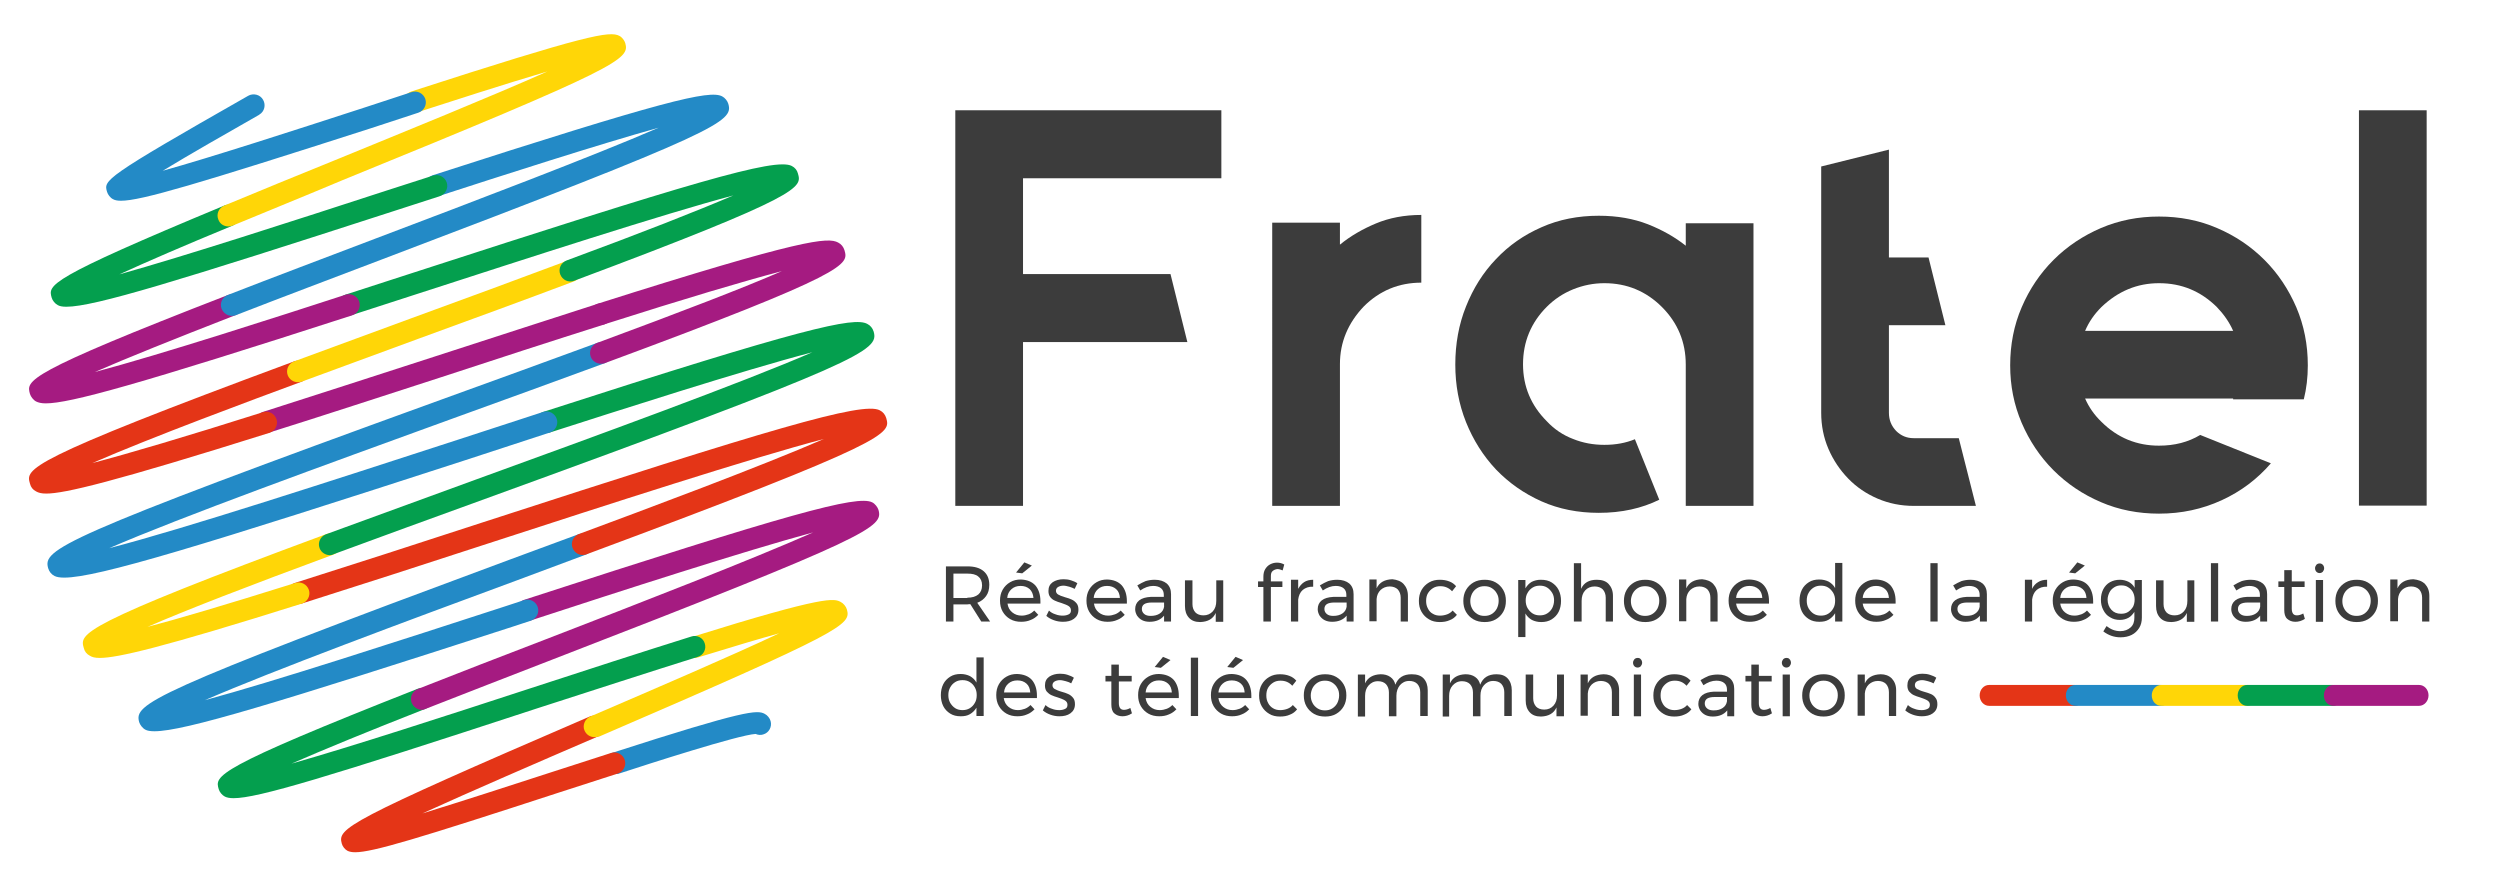 <?xml version="1.0" encoding="UTF-8"?> <!-- Generator: Adobe Illustrator 24.3.0, SVG Export Plug-In . SVG Version: 6.00 Build 0) --> <svg xmlns="http://www.w3.org/2000/svg" xmlns:xlink="http://www.w3.org/1999/xlink" version="1.1" id="Calque_1" x="0px" y="0px" viewBox="0 0 934 331.3" style="enable-background:new 0 0 934 331.3;" xml:space="preserve"> <style type="text/css"> .st0{fill:#E43517;} .st1{fill:#238AC6;} .st2{fill:#FFD607;} .st3{fill:#049F4E;} .st4{fill:#A51B81;} .st5{fill:#3C3C3C;} </style> <path class="st0" d="M775.2,263.7h-32.1c-1.9,0-3.5-1.7-3.5-3.9c0-2.2,1.6-3.9,3.5-3.9h32.1c1.9,0,3.5,1.7,3.5,3.9 C778.7,261.9,777.1,263.7,775.2,263.7"></path> <path class="st1" d="M807.4,263.7h-32.1c-1.9,0-3.5-1.7-3.5-3.9c0-2.2,1.6-3.9,3.5-3.9h32.1c1.9,0,3.5,1.7,3.5,3.9 C810.8,261.9,809.3,263.7,807.4,263.7"></path> <path class="st2" d="M839.5,263.7h-32.1c-1.9,0-3.5-1.7-3.5-3.9c0-2.2,1.6-3.9,3.5-3.9h32.1c1.9,0,3.5,1.7,3.5,3.9 C843,261.9,841.4,263.7,839.5,263.7"></path> <path class="st3" d="M871.6,263.7h-32.1c-1.9,0-3.5-1.7-3.5-3.9c0-2.2,1.6-3.9,3.5-3.9h32.1c1.9,0,3.5,1.7,3.5,3.9 C875.1,261.9,873.6,263.7,871.6,263.7"></path> <path class="st4" d="M903.8,263.7h-32.1c-1.9,0-3.5-1.7-3.5-3.9c0-2.2,1.6-3.9,3.5-3.9h32.1c1.9,0,3.5,1.7,3.5,3.9 C907.3,261.9,905.7,263.7,903.8,263.7"></path> <path class="st1" d="M229.8,289.2c-1.7,0-3.3-1.1-3.8-2.8c-0.7-2.1,0.5-4.4,2.6-5.1c50.2-16.2,54.3-16.1,57.1-14.6 c1,0.5,1.9,1.6,2.2,2.7c0.6,2.1-0.6,4.4-2.8,5c-0.9,0.3-1.9,0.2-2.8-0.2c-6.5,0.4-40,11.2-51.3,14.9 C230.6,289.1,230.2,289.2,229.8,289.2"></path> <path class="st0" d="M132.7,318.4c-1.3,0-2.1-0.2-2.8-0.5c-1-0.5-1.9-1.6-2.2-2.7c-1.6-5.7,1-8,92.6-47.5c2.1-0.9,4.4,0.1,5.3,2.1 c0.9,2-0.1,4.4-2.1,5.3c-22.3,9.6-47.7,20.6-65.7,28.8c14.3-4.4,32.5-10.3,48.5-15.5c7.4-2.4,14.9-4.8,22-7.1 c2.1-0.7,4.4,0.5,5.1,2.6c0.7,2.1-0.5,4.4-2.6,5.1c-7.2,2.3-14.6,4.7-22,7.1C156.1,313.3,139.2,318.4,132.7,318.4"></path> <path class="st2" d="M222.1,275.4c-1.6,0-3-0.9-3.7-2.4c-0.9-2,0.1-4.4,2.1-5.3c24.4-10.5,52.6-22.6,70.6-31.1c-7.2,2-17,4.9-30.3,9 c-2.1,0.7-4.4-0.5-5-2.6c-0.7-2.1,0.5-4.4,2.6-5c50.6-15.8,53.2-14.4,55.7-13.1c1,0.5,2,1.7,2.3,2.8c1.6,5.7-1,8-92.6,47.5 C223.1,275.3,222.6,275.4,222.1,275.4"></path> <path class="st3" d="M87.3,298.2c-1.5,0-2.5-0.2-3.3-0.6c-1-0.5-2-1.7-2.3-2.8c-1.4-4.9-2.1-7.4,74.4-37.5c2.1-0.8,4.4,0.2,5.2,2.3 c0.8,2.1-0.2,4.4-2.3,5.2c-21.7,8.5-38.4,15.4-50.1,20.5c22.5-6.4,58.2-18,88.8-28c20.8-6.8,42.4-13.8,60.6-19.5 c2.1-0.7,4.4,0.5,5,2.6c0.7,2.1-0.5,4.4-2.6,5c-18.2,5.7-39.7,12.7-60.5,19.4C121.8,290.5,96.2,298.2,87.3,298.2"></path> <path class="st4" d="M157.6,265.2c-1.6,0-3.1-1-3.8-2.6c-0.8-2.1,0.2-4.4,2.3-5.2c15-5.9,31.2-12.2,47.4-18.4 c35.5-13.7,77.2-29.9,100.3-40.1c-25.8,7-71.9,21.9-105.5,32.9c-2.1,0.7-4.4-0.5-5.1-2.6c-0.7-2.1,0.5-4.4,2.6-5.1 c99-32.2,124.6-39.3,130.1-36.4c1,0.5,2,1.8,2.3,2.8c1.8,6.4-2.3,9.7-121.8,55.9c-16.2,6.3-32.3,12.5-47.3,18.4 C158.5,265.1,158,265.2,157.6,265.2"></path> <path class="st1" d="M57.7,273.2c-1.6,0-2.7-0.2-3.4-0.6c-1-0.5-2-1.8-2.3-2.8c-1.9-6.8,3.1-10.6,138.1-60.6l26-9.6 c2.1-0.8,4.4,0.3,5.2,2.4c0.8,2.1-0.3,4.4-2.4,5.2l-26,9.7c-41.7,15.4-90.8,33.6-116.4,44.7c25.9-7,72.6-22.2,112.3-35.1l7-2.3 c2.1-0.7,4.4,0.5,5.1,2.6c0.7,2.1-0.5,4.4-2.6,5.1l-7,2.3C102.9,262.8,68.8,273.2,57.7,273.2"></path> <path class="st0" d="M111.3,225.7c-1.7,0-3.3-1.1-3.8-2.8c-0.7-2.1,0.5-4.4,2.6-5.1c21.5-6.8,45.6-14.6,69.8-22.5 c107.8-35,142.4-45.4,148.8-42c1.2,0.6,2,1.6,2.4,2.9c1.6,5.8,2.4,8.4-112,50.9c-2.1,0.8-4.4-0.3-5.2-2.4c-0.8-2.1,0.3-4.4,2.4-5.2 c24.3-9,67.8-25.2,91.5-35.5c-27.4,7.2-80.4,24.4-125.3,39c-24.2,7.9-48.3,15.7-69.8,22.5C112.1,225.6,111.7,225.7,111.3,225.7"></path> <path class="st2" d="M37.3,245.8c-1.9,0-2.9-0.3-3.7-0.8c-1.2-0.6-2-1.6-2.3-2.9c-1.5-5.3-2.4-8.2,90.7-42.6 c2.1-0.8,4.4,0.3,5.2,2.4c0.8,2.1-0.3,4.4-2.4,5.2C92.6,219,69.3,228,55.1,234.2c11.1-2.9,28.4-8,55.2-16.4c2.1-0.7,4.4,0.5,5.1,2.6 s-0.5,4.4-2.6,5.1C60.4,242,43.8,245.8,37.3,245.8"></path> <path class="st3" d="M123.2,207.4c-1.6,0-3.2-1-3.8-2.6c-0.8-2.1,0.3-4.4,2.4-5.2c17.7-6.5,36.7-13.4,55.6-20.3 c45.7-16.6,99.8-36.3,126.1-47.7c-26.1,6.8-74.1,22.3-98.1,30c-2.1,0.7-4.4-0.5-5.1-2.6c-0.7-2.1,0.5-4.4,2.6-5.1 C300.3,122.4,319,118.3,324,121c1.2,0.6,2,1.6,2.4,2.9c2,7-3.4,11-146.3,62.9c-19,6.9-38,13.8-55.6,20.3 C124.2,207.3,123.7,207.4,123.2,207.4"></path> <path class="st1" d="M24,215.8c-1.6,0-2.8-0.2-3.6-0.6c-1.2-0.6-2-1.6-2.4-2.9c-2-7,3.4-11,147.4-63.2c19.7-7.1,39.4-14.3,57.7-21 c2.1-0.8,4.4,0.3,5.2,2.4c0.8,2.1-0.3,4.4-2.4,5.2c-18.3,6.7-38,13.9-57.7,21c-46.2,16.8-101,36.6-127.4,48.1 c27.9-7.2,83.4-25.3,130.2-40.5l31.9-10.4c2.1-0.7,4.4,0.5,5.1,2.6c0.7,2.1-0.5,4.4-2.6,5.1L173.6,172 C75.6,203.8,36.4,215.8,24,215.8"></path> <path class="st4" d="M224.5,135.9c-1.6,0-3.2-1-3.8-2.6c-0.8-2.1,0.3-4.4,2.4-5.2c31.9-11.8,55-20.7,69-26.8 c-14.1,3.7-36.3,10.3-66.4,19.9c-2.1,0.7-4.4-0.5-5.1-2.6c-0.7-2.1,0.5-4.4,2.6-5.1c77.1-24.5,86.1-24.9,89.9-22.9 c1.2,0.6,2,1.6,2.4,2.9c1.5,5.3,2.4,8.2-89.6,42.2C225.5,135.8,225,135.9,224.5,135.9"></path> <path class="st4" d="M99.4,161.8c-1.7,0-3.3-1.1-3.8-2.8c-0.7-2.1,0.5-4.4,2.6-5.1c20-6.4,42-13.5,63.9-20.6 c21-6.8,41.9-13.6,61.2-19.8c2.1-0.7,4.4,0.5,5.1,2.6c0.7,2.1-0.5,4.4-2.6,5.1c-19.3,6.1-40.2,12.9-61.2,19.8 c-22,7.1-43.9,14.3-64,20.6C100.2,161.7,99.8,161.8,99.4,161.8"></path> <path class="st0" d="M17.3,184.4c-1.9,0-2.9-0.3-3.8-0.8c-1.2-0.6-2-1.6-2.3-2.9c-1.6-5.5-2.4-8.3,98.7-45.7 c2.1-0.8,4.4,0.3,5.2,2.4c0.8,2.1-0.3,4.4-2.4,5.2c-17.6,6.5-56.2,20.8-78.2,30.4c13.7-3.6,35-9.9,63.7-19c2.1-0.7,4.4,0.5,5.1,2.6 s-0.5,4.4-2.6,5.1C42.2,180.1,24.1,184.4,17.3,184.4"></path> <path class="st2" d="M111.3,142.8c-1.6,0-3.2-1-3.8-2.6c-0.8-2.1,0.3-4.4,2.4-5.2c14.1-5.2,28.8-10.6,43.5-16 c20-7.3,39.9-14.6,58.3-21.5c2.1-0.8,4.4,0.3,5.2,2.4s-0.3,4.4-2.4,5.2c-18.3,6.9-38.3,14.2-58.3,21.5c-14.7,5.4-29.4,10.8-43.5,16 C112.2,142.7,111.7,142.8,111.3,142.8"></path> <path class="st3" d="M130.2,118c-1.7,0-3.3-1.1-3.8-2.8c-0.7-2.1,0.5-4.4,2.6-5.1l24.4-7.9c104.8-34,136.2-43.4,142.4-40.2 c1.2,0.6,2,1.6,2.3,2.8c1.5,5.2,2.3,8-83.6,40.1c-2.1,0.8-4.4-0.3-5.2-2.4s0.3-4.4,2.4-5.2c28.2-10.4,49-18.6,62.3-24.3 c-26.6,7.1-76.1,23.2-118.1,36.8l-24.4,7.9C131,117.9,130.6,118,130.2,118"></path> <path class="st4" d="M17.1,150.7c-1.7,0-2.8-0.3-3.6-0.7c-1-0.5-2-1.8-2.3-2.8c-1.4-5-2.2-7.5,74-37c2.1-0.8,4.4,0.2,5.2,2.3 c0.8,2.1-0.2,4.4-2.3,5.2c-23.4,9.1-41,16.2-52.7,21.3c25.2-6.7,69.1-20.9,93.7-28.9c2.1-0.7,4.4,0.5,5.1,2.6 c0.7,2.1-0.5,4.4-2.6,5.1C51.2,143.8,26,150.7,17.1,150.7"></path> <path class="st1" d="M86.6,118c-1.6,0-3.1-1-3.8-2.6c-0.8-2.1,0.2-4.4,2.3-5.2c17.2-6.7,36.1-13.8,55-21 c37.5-14.2,81.5-30.9,106-41.5c-22.9,6.4-59.2,18.1-82,25.5c-2.1,0.7-4.4-0.5-5.1-2.6c-0.7-2.1,0.5-4.4,2.6-5.1 C248,37.6,265.1,33.5,269.8,36c1,0.5,2,1.7,2.3,2.8c1.9,6.6-2.5,10-129.1,58c-18.9,7.2-37.8,14.3-55,21 C87.6,117.9,87.1,118,86.6,118"></path> <path class="st3" d="M24.8,114.6c-1.5,0-2.5-0.2-3.2-0.6c-1-0.5-2-1.7-2.3-2.8c-1.3-4.7-2-6.8,64.5-34.4c2-0.9,4.4,0.1,5.3,2.2 s-0.1,4.4-2.2,5.3c-18.2,7.5-32.3,13.6-42.3,18.2c24-6.7,65.1-20,100.1-31.4l17.1-5.5c2.1-0.7,4.4,0.5,5.1,2.6 c0.7,2.1-0.5,4.4-2.6,5.1l-17,5.5C66.4,105,35.2,114.6,24.8,114.6"></path> <path class="st2" d="M85.3,84.6c-1.6,0-3.1-0.9-3.7-2.5c-0.9-2.1,0.1-4.4,2.2-5.3c13-5.4,27.1-11.2,41.2-16.9 c27.3-11.2,58.9-24,79.5-33.2c-16.3,4.8-36.9,11.5-48.4,15.2c-2.1,0.7-4.4-0.5-5.1-2.6c-0.7-2.1,0.5-4.4,2.6-5.1 c65.8-21.3,74.2-22.7,77.8-20.8c1,0.5,1.9,1.7,2.2,2.7c1.7,6-1.5,8.8-105.6,51.2c-14,5.9-28.1,11.6-41.1,17 C86.4,84.5,85.8,84.6,85.3,84.6"></path> <path class="st1" d="M45.2,75c-1.4,0-2.3-0.2-3-0.6c-1-0.5-1.9-1.7-2.2-2.7c-1.3-4.4-1.4-5.1,52.7-35.9c1.9-1.1,4.5-0.5,5.6,1.5 c1.1,1.9,0.5,4.4-1.4,5.5l-0.1,0.1c-12.1,6.9-26,14.8-36,20.9c18.3-5.1,48.8-15,75-23.5l18-5.9c2.1-0.7,4.4,0.5,5.1,2.6 c0.7,2.1-0.5,4.4-2.6,5.1l-18,5.9C73.6,68.8,52.7,75,45.2,75"></path> <polygon class="st5" points="382.2,66.6 382.2,102.4 437.3,102.4 443.6,127.8 382.2,127.8 382.2,189 356.9,189 356.9,41.2 456.3,41.2 456.3,66.6 "></polygon> <path class="st5" d="M514,83.5c5-2.1,10.7-3.2,17-3.2v25.3c-8.4,0-15.6,3-21.5,8.9c-5.9,6.2-8.9,13.4-8.9,21.5v53h-25.3v-53V83.2 h25.3v8.2C504.5,88.2,509,85.6,514,83.5"></path> <path class="st5" d="M655.1,83.2V189h-25.3v-52.8c0-8.4-3-15.6-8.9-21.5s-13.1-8.9-21.5-8.9c-4.1,0-8,0.8-11.7,2.3s-7,3.7-9.8,6.5 c-5.9,5.9-8.9,13.1-8.9,21.5c0,8.3,3,15.4,8.9,21.3c2.8,3,6.1,5.2,9.8,6.6c3.7,1.5,7.6,2.2,11.7,2.2c4.2,0,8-0.7,11.4-2.1l9.1,22.6 c-6.5,3.2-14,4.9-22.6,4.9c-7.7,0-14.9-1.4-21.4-4.3c-6.5-2.9-12.2-6.9-17-11.9c-4.8-5.1-8.5-11-11.2-17.7c-2.7-6.8-4-13.9-4-21.5 c0-7.7,1.3-15,4-21.7c2.7-6.8,6.4-12.7,11.2-17.7c4.8-5.1,10.4-9,17-11.9c6.5-2.9,13.7-4.3,21.4-4.3c6.9,0,13,1.1,18.4,3.2 c5.3,2.1,10.1,4.8,14.1,8v-8.4h25.3V83.2z"></path> <path class="st5" d="M738.2,189H715c-4.8,0-9.3-0.9-13.5-2.7s-7.9-4.3-11-7.5s-5.6-6.9-7.4-11.1c-1.8-4.2-2.7-8.7-2.7-13.5v-92 l25.3-6.3v40.3h14.8l6.3,25.3h-21.1v32.7c0,2.7,0.9,4.9,2.7,6.8c1.8,1.8,4,2.7,6.5,2.7h16.9L738.2,189z"></path> <path class="st5" d="M806.6,105.8c-8.2,0-15.3,3-21.5,8.9c-2.7,2.7-4.7,5.6-6.1,8.9h55.3c-1.4-3.2-3.5-6.2-6.1-8.9 C822.2,108.8,815.1,105.8,806.6,105.8 M834.3,148.9H779c1.4,3.2,3.4,6.1,6.1,8.7c3,3,6.3,5.2,9.9,6.7c3.7,1.5,7.5,2.2,11.6,2.2 c5.8,0,10.9-1.3,15.4-4l26.4,10.6c-5.1,5.9-11.2,10.5-18.4,13.8s-15,5-23.4,5c-7.7,0-15-1.4-21.7-4.3c-6.8-2.9-12.7-6.9-17.7-11.9 c-5.1-5.1-9-11-11.9-17.7c-2.9-6.8-4.3-13.9-4.3-21.5c0-7.7,1.4-15,4.3-21.7c2.9-6.8,6.9-12.7,11.9-17.7c5.1-5.1,11-9,17.7-11.9 c6.8-2.9,14-4.3,21.7-4.3s15,1.4,21.7,4.3c6.8,2.9,12.7,6.9,17.7,11.9c5.1,5.1,9,11,11.9,17.7c2.9,6.8,4.3,14,4.3,21.7 c0,4.5-0.5,8.7-1.5,12.7h-26.4V148.9z"></path> <rect x="881.3" y="41.2" class="st5" width="25.3" height="147.7"></rect> <path class="st5" d="M361.4,223.3c1.8,0,3.1-0.4,4.1-1.2c0.9-0.8,1.4-1.9,1.4-3.4s-0.5-2.6-1.4-3.3c-0.9-0.8-2.3-1.1-4.1-1.1h-5.2 v9.1h5.2V223.3z M366.6,232.2l-4.1-6.5c-0.5,0-0.9,0.1-1.1,0.1h-5.2v6.4h-2.8v-20.6h8.1c2.6,0,4.6,0.6,6,1.8s2.1,2.9,2.1,5.1 c0,1.7-0.4,3.1-1.2,4.2c-0.8,1.1-1.9,2-3.3,2.5l4.8,7H366.6z"></path> <path class="st5" d="M382.7,210.1l2.8,1.2l-3.6,2.9l-2.3-0.3L382.7,210.1z M386.1,223.4c-0.1-1.4-0.6-2.5-1.4-3.3 c-0.9-0.8-2-1.2-3.4-1.2s-2.5,0.4-3.4,1.2s-1.5,1.9-1.6,3.3H386.1z M386.8,218.7c1.2,1.4,1.9,3.4,1.9,5.9c0,0.4,0,0.7,0,0.9h-12.3 c0.2,1.4,0.8,2.5,1.8,3.3s2.1,1.2,3.5,1.2c0.9,0,1.8-0.2,2.6-0.5c0.8-0.3,1.5-0.8,2.1-1.4l1.5,1.6c-0.8,0.8-1.7,1.5-2.8,1.9 c-1.1,0.5-2.3,0.7-3.6,0.7c-1.5,0-2.9-0.3-4.1-1s-2.1-1.6-2.8-2.8c-0.7-1.2-1-2.6-1-4.1s0.3-2.9,1-4.1c0.7-1.2,1.6-2.1,2.8-2.8 c1.2-0.7,2.5-1,4-1C383.7,216.6,385.5,217.3,386.8,218.7"></path> <path class="st5" d="M399.5,219.2c-0.8-0.2-1.5-0.4-2.2-0.4c-0.8,0-1.5,0.2-2,0.5s-0.8,0.8-0.8,1.4c0,0.6,0.3,1.1,0.8,1.4 s1.4,0.7,2.5,1s2,0.6,2.6,0.9c0.7,0.3,1.3,0.8,1.8,1.4c0.5,0.6,0.7,1.4,0.7,2.4c0,1.5-0.6,2.6-1.7,3.4c-1.1,0.8-2.5,1.1-4.1,1.1 c-1.2,0-2.3-0.2-3.4-0.6c-1.1-0.4-2-0.9-2.8-1.6l1-2c0.6,0.6,1.4,1.1,2.4,1.4c1,0.4,1.9,0.5,2.8,0.5s1.6-0.2,2.2-0.5 s0.8-0.8,0.8-1.5s-0.3-1.2-0.9-1.6c-0.6-0.4-1.5-0.7-2.6-1.1c-1-0.3-1.9-0.6-2.5-0.9c-0.7-0.3-1.2-0.7-1.7-1.3s-0.7-1.4-0.7-2.3 c0-1.5,0.5-2.5,1.6-3.3c1.1-0.7,2.4-1.1,4-1.1c0.9,0,1.9,0.1,2.8,0.4c0.9,0.3,1.7,0.6,2.4,1.1l-1,2.1 C400.9,219.7,400.2,219.4,399.5,219.2"></path> <path class="st5" d="M418.4,223.4c-0.1-1.4-0.5-2.5-1.4-3.3s-2-1.2-3.4-1.2s-2.5,0.4-3.4,1.2s-1.5,1.9-1.6,3.3H418.4z M419.1,218.7 c1.2,1.4,1.9,3.4,1.9,5.9c0,0.4,0,0.7,0,0.9h-12.3c0.2,1.4,0.8,2.5,1.8,3.3s2.1,1.2,3.5,1.2c0.9,0,1.8-0.2,2.6-0.5 c0.8-0.3,1.5-0.8,2.1-1.4l1.5,1.6c-0.8,0.8-1.7,1.5-2.8,1.9c-1.1,0.5-2.3,0.7-3.6,0.7c-1.5,0-2.9-0.3-4.1-1s-2.1-1.6-2.8-2.8 c-0.7-1.2-1-2.6-1-4.1s0.3-2.9,1-4.1c0.7-1.2,1.6-2.1,2.8-2.8c1.2-0.7,2.5-1,4-1C416,216.6,417.8,217.3,419.1,218.7"></path> <path class="st5" d="M433.3,229.2c0.9-0.6,1.4-1.4,1.6-2.5v-1.6h-4.6c-1.2,0-2.2,0.2-2.8,0.6c-0.6,0.4-0.9,1-0.9,1.8 s0.3,1.4,0.9,1.9s1.4,0.7,2.4,0.7C431.3,230.1,432.4,229.8,433.3,229.2 M434.9,232.2V230c-1.2,1.5-3,2.3-5.4,2.3 c-1.1,0-2-0.2-2.8-0.6c-0.8-0.4-1.4-1-1.9-1.7c-0.4-0.7-0.7-1.5-0.7-2.4c0-1.4,0.5-2.5,1.5-3.3s2.5-1.2,4.3-1.3h4.9v-0.7 c0-1.1-0.3-1.9-1-2.5s-1.7-0.9-3-0.9c-1.6,0-3.2,0.6-4.8,1.7l-1.1-1.9c1.1-0.7,2.2-1.2,3.1-1.6c1-0.3,2.1-0.5,3.4-0.5 c1.9,0,3.4,0.5,4.5,1.4c1.1,1,1.6,2.3,1.6,4v10.2H434.9z"></path> <path class="st5" d="M457,216.7v15.6h-2.8V229c-1,2.2-2.9,3.3-5.8,3.4c-1.8,0-3.2-0.5-4.2-1.6s-1.5-2.5-1.5-4.4v-9.6h2.8v8.9 c0,1.3,0.4,2.3,1.1,3.1c0.7,0.7,1.7,1.1,3,1.1c1.4,0,2.6-0.5,3.5-1.5s1.3-2.3,1.3-3.9v-7.7h2.6V216.7z"></path> <path class="st5" d="M475.5,213.3c-0.5,0.4-0.7,1-0.7,1.9v2h4.3v2.1h-4.3v12.9H472v-12.9h-2v-2.1h2v-1.7c0-1.1,0.2-2.1,0.7-2.9 c0.5-0.8,1.1-1.4,1.9-1.8c0.8-0.4,1.6-0.6,2.5-0.6s1.8,0.2,2.7,0.7l-0.6,2.2c-0.7-0.3-1.4-0.5-2-0.5 C476.5,212.7,476,212.9,475.5,213.3"></path> <path class="st5" d="M487.2,217.5c0.9-0.6,2.1-0.9,3.4-0.9v2.6c-1.6-0.1-2.9,0.4-3.9,1.2c-1,0.9-1.5,2.1-1.7,3.6v8.2h-2.7v-15.6h2.7 v3.4C485.6,218.9,486.3,218.1,487.2,217.5"></path> <path class="st5" d="M501.5,229.2c0.9-0.6,1.4-1.4,1.6-2.5v-1.6h-4.6c-1.2,0-2.2,0.2-2.8,0.6c-0.6,0.4-0.9,1-0.9,1.8 s0.3,1.4,0.9,1.9s1.4,0.7,2.4,0.7C499.5,230.1,500.6,229.8,501.5,229.2 M503.1,232.2V230c-1.2,1.5-3,2.3-5.4,2.3 c-1.1,0-2-0.2-2.8-0.6c-0.8-0.4-1.4-1-1.9-1.7c-0.4-0.7-0.7-1.5-0.7-2.4c0-1.4,0.5-2.5,1.5-3.3s2.5-1.2,4.3-1.3h4.9v-0.7 c0-1.1-0.3-1.9-1-2.5s-1.7-0.9-3-0.9c-1.6,0-3.2,0.6-4.8,1.7l-1.1-1.9c1.1-0.7,2.2-1.2,3.1-1.6c1-0.3,2.1-0.5,3.4-0.5 c1.9,0,3.4,0.5,4.5,1.4c1.1,1,1.6,2.3,1.6,4v10.2H503.1z"></path> <path class="st5" d="M524.4,218.2c1,1.1,1.6,2.5,1.6,4.4v9.6h-2.7v-8.9c0-1.3-0.4-2.3-1.1-3.1c-0.7-0.7-1.8-1.1-3-1.1 c-1.4,0-2.5,0.5-3.4,1.3c-0.9,0.9-1.4,2-1.5,3.4v8.3h-2.7v-15.6h2.7v3.3c1-2.2,3-3.3,5.9-3.4C521.9,216.6,523.4,217.1,524.4,218.2"></path> <path class="st5" d="M538.1,219c-1,0-1.9,0.2-2.7,0.7s-1.4,1.1-1.9,1.9c-0.5,0.8-0.7,1.8-0.7,2.9c0,1.1,0.2,2,0.7,2.9 c0.4,0.8,1,1.5,1.8,1.9c0.8,0.5,1.7,0.7,2.7,0.7s1.9-0.2,2.7-0.5s1.5-0.8,2-1.4l1.6,1.6c-0.7,0.9-1.6,1.6-2.7,2 c-1.1,0.5-2.3,0.7-3.7,0.7c-1.5,0-2.9-0.3-4-1c-1.2-0.7-2.1-1.6-2.8-2.8s-1-2.5-1-4.1c0-1.5,0.3-2.9,1-4.1c0.7-1.2,1.6-2.1,2.8-2.8 s2.5-1,4-1c1.3,0,2.5,0.2,3.5,0.6c1.1,0.4,1.9,1,2.6,1.8l-1.5,1.9C541.3,219.6,539.8,219,538.1,219"></path> <path class="st5" d="M551.9,219.7c-0.8,0.5-1.4,1.1-1.9,2c-0.4,0.8-0.7,1.8-0.7,2.8c0,1.1,0.2,2,0.7,2.9c0.4,0.8,1.1,1.5,1.9,2 c0.8,0.5,1.7,0.7,2.7,0.7s1.9-0.2,2.7-0.7s1.4-1.1,1.9-2c0.4-0.8,0.7-1.8,0.7-2.9c0-1.1-0.2-2-0.7-2.8c-0.4-0.8-1.1-1.5-1.9-2 c-0.8-0.5-1.7-0.7-2.7-0.7C553.6,219,552.7,219.2,551.9,219.7 M558.8,217.6c1.2,0.7,2.1,1.6,2.8,2.8s1,2.5,1,4.1 c0,1.5-0.3,2.9-1,4.1c-0.7,1.2-1.6,2.1-2.8,2.8s-2.6,1-4.1,1c-1.6,0-3-0.3-4.2-1s-2.1-1.6-2.8-2.8s-1-2.6-1-4.1s0.3-2.9,1-4.1 c0.7-1.2,1.6-2.1,2.8-2.8s2.6-1,4.2-1C556.2,216.6,557.6,216.9,558.8,217.6"></path> <path class="st5" d="M578,229.2c0.8-0.5,1.4-1.1,1.9-2c0.4-0.8,0.7-1.8,0.7-2.9c0-1-0.2-2-0.7-2.8s-1.1-1.5-1.9-2 c-0.8-0.5-1.7-0.7-2.7-0.7s-1.9,0.2-2.7,0.7s-1.4,1.1-1.9,2c-0.5,0.8-0.7,1.8-0.7,2.8c0,1.1,0.2,2,0.7,2.9c0.5,0.8,1.1,1.5,1.9,2 c0.8,0.5,1.7,0.7,2.7,0.7S577.2,229.7,578,229.2 M579.7,217.6c1.1,0.7,2,1.6,2.6,2.8s0.9,2.6,0.9,4.1s-0.3,2.9-0.9,4.1 c-0.6,1.2-1.5,2.1-2.6,2.8s-2.4,1-3.9,1c-1.3,0-2.5-0.3-3.5-0.8c-1-0.6-1.8-1.3-2.4-2.4v8.8h-2.7v-21.3h2.7v3.1 c0.6-1,1.3-1.8,2.3-2.4c1-0.5,2.1-0.8,3.4-0.8C577.3,216.6,578.6,216.9,579.7,217.6"></path> <path class="st5" d="M601,218.2c1,1.1,1.6,2.5,1.6,4.4v9.6h-2.7v-8.9c0-1.3-0.4-2.3-1.1-3.1c-0.7-0.7-1.8-1.1-3-1.1 c-1.5,0-2.7,0.5-3.6,1.5c-0.9,1-1.3,2.3-1.3,3.9v7.7H588v-21.8h2.7v9.6c1-2.3,3-3.4,5.9-3.4C598.5,216.6,600,217.1,601,218.2"></path> <path class="st5" d="M611.9,219.7c-0.8,0.5-1.4,1.1-1.9,2c-0.4,0.8-0.7,1.8-0.7,2.8c0,1.1,0.2,2,0.7,2.9c0.4,0.8,1.1,1.5,1.9,2 c0.8,0.5,1.7,0.7,2.7,0.7s1.9-0.2,2.7-0.7s1.4-1.1,1.9-2c0.4-0.8,0.7-1.8,0.7-2.9c0-1.1-0.2-2-0.7-2.8c-0.4-0.8-1.1-1.5-1.9-2 c-0.8-0.5-1.7-0.7-2.7-0.7C613.6,219,612.7,219.2,611.9,219.7 M618.8,217.6c1.2,0.7,2.1,1.6,2.8,2.8s1,2.5,1,4.1 c0,1.5-0.3,2.9-1,4.1c-0.7,1.2-1.6,2.1-2.8,2.8s-2.6,1-4.1,1c-1.6,0-3-0.3-4.2-1s-2.1-1.6-2.8-2.8s-1-2.6-1-4.1s0.3-2.9,1-4.1 c0.7-1.2,1.6-2.1,2.8-2.8s2.6-1,4.2-1C616.2,216.6,617.6,216.9,618.8,217.6"></path> <path class="st5" d="M640.1,218.2c1,1.1,1.6,2.5,1.6,4.4v9.6H639v-8.9c0-1.3-0.4-2.3-1.1-3.1c-0.7-0.7-1.8-1.1-3-1.1 c-1.4,0-2.5,0.5-3.4,1.3c-0.9,0.9-1.4,2-1.5,3.4v8.3h-2.7v-15.6h2.7v3.3c1-2.2,3-3.3,5.9-3.4C637.7,216.6,639.1,217.1,640.1,218.2"></path> <path class="st5" d="M658.4,223.4c-0.1-1.4-0.5-2.5-1.4-3.3s-2-1.2-3.4-1.2s-2.5,0.4-3.4,1.2s-1.5,1.9-1.6,3.3H658.4z M659,218.7 c1.2,1.4,1.9,3.4,1.9,5.9c0,0.4,0,0.7,0,0.9h-12.3c0.2,1.4,0.8,2.5,1.8,3.3s2.1,1.2,3.5,1.2c0.9,0,1.8-0.2,2.6-0.5s1.5-0.8,2.1-1.4 l1.5,1.6c-0.8,0.8-1.7,1.5-2.8,1.9c-1.1,0.5-2.3,0.7-3.6,0.7c-1.5,0-2.9-0.3-4.1-1c-1.2-0.7-2.1-1.6-2.8-2.8s-1-2.6-1-4.1 s0.3-2.9,1-4.1c0.7-1.2,1.6-2.1,2.8-2.8s2.5-1,4-1C656,216.6,657.8,217.3,659,218.7"></path> <path class="st5" d="M683,229.3c0.8-0.5,1.4-1.1,1.9-2c0.5-0.8,0.7-1.8,0.7-2.9c0-1.1-0.2-2-0.7-2.9c-0.5-0.8-1.1-1.5-1.9-2 c-0.8-0.5-1.7-0.7-2.7-0.7s-1.9,0.2-2.7,0.7s-1.4,1.1-1.9,2c-0.5,0.8-0.7,1.8-0.7,2.9s0.2,2,0.7,2.9c0.5,0.8,1.1,1.5,1.9,2 c0.8,0.5,1.7,0.7,2.7,0.7S682.2,229.8,683,229.3 M688.3,210.4v21.8h-2.7v-3.1c-0.6,1-1.4,1.8-2.4,2.4c-1,0.6-2.1,0.8-3.5,0.8 c-1.5,0-2.8-0.3-3.9-1c-1.1-0.7-2-1.6-2.6-2.8s-0.9-2.6-0.9-4.1s0.3-2.9,0.9-4.1c0.6-1.2,1.5-2.1,2.6-2.8s2.4-1,3.9-1 c1.3,0,2.5,0.3,3.5,0.8c1,0.6,1.8,1.3,2.4,2.4v-9.4h2.7V210.4z"></path> <path class="st5" d="M705.7,223.4c-0.1-1.4-0.5-2.5-1.4-3.3s-2-1.2-3.4-1.2s-2.5,0.4-3.4,1.2s-1.5,1.9-1.6,3.3H705.7z M706.3,218.7 c1.2,1.4,1.9,3.4,1.9,5.9c0,0.4,0,0.7,0,0.9h-12.3c0.2,1.4,0.8,2.5,1.8,3.3s2.1,1.2,3.5,1.2c0.9,0,1.8-0.2,2.6-0.5s1.5-0.8,2.1-1.4 l1.5,1.6c-0.8,0.8-1.7,1.5-2.8,1.9c-1.1,0.5-2.3,0.7-3.6,0.7c-1.5,0-2.9-0.3-4.1-1c-1.2-0.7-2.1-1.6-2.8-2.8s-1-2.6-1-4.1 s0.3-2.9,1-4.1c0.7-1.2,1.6-2.1,2.8-2.8s2.5-1,4-1C703.2,216.6,705,217.3,706.3,218.7"></path> <rect x="721.2" y="210.4" class="st5" width="2.7" height="21.8"></rect> <path class="st5" d="M738,229.2c0.9-0.6,1.4-1.4,1.6-2.5v-1.6H735c-1.2,0-2.2,0.2-2.8,0.6c-0.6,0.4-0.9,1-0.9,1.8s0.3,1.4,0.9,1.9 c0.6,0.5,1.4,0.7,2.4,0.7C736.1,230.1,737.2,229.8,738,229.2 M739.7,232.2V230c-1.2,1.5-3,2.3-5.4,2.3c-1.1,0-2-0.2-2.8-0.6 c-0.8-0.4-1.4-1-1.9-1.7c-0.4-0.7-0.7-1.5-0.7-2.4c0-1.4,0.5-2.5,1.5-3.3s2.5-1.2,4.3-1.3h4.9v-0.7c0-1.1-0.3-1.9-1-2.5 s-1.7-0.9-3-0.9c-1.6,0-3.2,0.6-4.8,1.7l-1.1-1.9c1.1-0.7,2.2-1.2,3.1-1.6c1-0.3,2.1-0.5,3.4-0.5c1.9,0,3.4,0.5,4.5,1.4 c1.1,1,1.6,2.3,1.6,4v10.2H739.7z"></path> <path class="st5" d="M761.4,217.5c0.9-0.6,2.1-0.9,3.4-0.9v2.6c-1.6-0.1-2.9,0.4-3.9,1.2c-1,0.9-1.5,2.1-1.7,3.6v8.2h-2.7v-15.6h2.7 v3.4C759.7,218.9,760.4,218.1,761.4,217.5"></path> <path class="st5" d="M776.1,210.1l2.8,1.2l-3.6,2.9l-2.3-0.3L776.1,210.1z M779.5,223.4c-0.1-1.4-0.5-2.5-1.4-3.3s-2-1.2-3.4-1.2 s-2.5,0.4-3.4,1.2s-1.5,1.9-1.6,3.3H779.5z M780.1,218.7c1.2,1.4,1.9,3.4,1.9,5.9c0,0.4,0,0.7,0,0.9h-12.3c0.2,1.4,0.8,2.5,1.8,3.3 s2.1,1.2,3.5,1.2c0.9,0,1.8-0.2,2.6-0.5s1.5-0.8,2.1-1.4l1.5,1.6c-0.8,0.8-1.7,1.5-2.8,1.9c-1.1,0.5-2.3,0.7-3.6,0.7 c-1.5,0-2.9-0.3-4.1-1c-1.2-0.7-2.1-1.6-2.8-2.8s-1-2.6-1-4.1s0.3-2.9,1-4.1c0.7-1.2,1.6-2.1,2.8-2.8s2.5-1,4-1 C777.1,216.6,778.9,217.3,780.1,218.7"></path> <path class="st5" d="M795.1,228.6c0.7-0.5,1.3-1.1,1.8-1.9c0.4-0.8,0.6-1.7,0.6-2.7s-0.2-1.9-0.6-2.7c-0.4-0.8-1-1.4-1.8-1.9 c-0.7-0.5-1.6-0.7-2.6-0.7s-1.8,0.2-2.6,0.7s-1.4,1.1-1.8,1.9c-0.4,0.8-0.7,1.7-0.7,2.7c0,1.5,0.5,2.8,1.4,3.8s2.1,1.5,3.6,1.5 C793.5,229.3,794.3,229.1,795.1,228.6 M800.2,216.7v14c0,1.5-0.3,2.8-1,3.9c-0.7,1.1-1.6,2-2.8,2.6s-2.6,0.9-4.2,0.9 c-2.3,0-4.4-0.7-6.4-2.2l1.2-2c0.8,0.6,1.6,1.1,2.4,1.4c0.8,0.3,1.7,0.5,2.7,0.5c1.6,0,2.9-0.5,3.9-1.4s1.4-2.1,1.4-3.6v-2.2 c-0.6,0.9-1.3,1.7-2.2,2.2s-2,0.8-3.2,0.8c-1.4,0-2.6-0.3-3.7-1c-1.1-0.6-1.9-1.5-2.5-2.7c-0.6-1.1-0.9-2.4-0.9-3.9s0.3-2.7,0.9-3.9 c0.6-1.1,1.4-2,2.5-2.6s2.3-0.9,3.7-0.9c1.2,0,2.3,0.3,3.3,0.8c0.9,0.5,1.7,1.2,2.2,2.2v-2.9L800.2,216.7L800.2,216.7z"></path> <path class="st5" d="M819.8,216.7v15.6H817V229c-1,2.2-2.9,3.3-5.8,3.4c-1.8,0-3.2-0.5-4.2-1.6s-1.5-2.5-1.5-4.4v-9.6h2.8v8.9 c0,1.3,0.4,2.3,1.1,3.1c0.7,0.7,1.7,1.1,3,1.1c1.5,0,2.6-0.5,3.5-1.5s1.3-2.3,1.3-3.9v-7.7h2.6V216.7z"></path> <rect x="826" y="210.4" class="st5" width="2.7" height="21.8"></rect> <path class="st5" d="M842.8,229.2c0.9-0.6,1.4-1.4,1.6-2.5v-1.6h-4.6c-1.2,0-2.2,0.2-2.8,0.6c-0.6,0.4-0.9,1-0.9,1.8 s0.3,1.4,0.9,1.9c0.6,0.5,1.4,0.7,2.4,0.7C840.8,230.1,841.9,229.8,842.8,229.2 M844.4,232.2V230c-1.2,1.5-3,2.3-5.4,2.3 c-1.1,0-2-0.2-2.8-0.6c-0.8-0.4-1.4-1-1.9-1.7c-0.4-0.7-0.7-1.5-0.7-2.4c0-1.4,0.5-2.5,1.5-3.3s2.5-1.2,4.3-1.3h4.9v-0.7 c0-1.1-0.3-1.9-1-2.5s-1.7-0.9-3-0.9c-1.6,0-3.2,0.6-4.8,1.7l-1.1-1.9c1.1-0.7,2.2-1.2,3.1-1.6c1-0.3,2.1-0.5,3.4-0.5 c1.9,0,3.4,0.5,4.5,1.4c1.1,1,1.6,2.3,1.6,4v10.2H844.4z"></path> <path class="st5" d="M861.1,231.2c-1.2,0.8-2.4,1.1-3.6,1.1s-2.2-0.4-3-1.1c-0.8-0.7-1.1-1.9-1.1-3.3v-8.6h-2.2v-2.1h2.2V213h2.8 v4.2h4.8v2.1h-4.8v8.1c0,0.9,0.2,1.5,0.5,1.9s0.8,0.6,1.4,0.6c0.7,0,1.5-0.2,2.4-0.7L861.1,231.2z"></path> <path class="st5" d="M865.2,216.7h2.7v15.6h-2.7V216.7z M867.8,211c0.3,0.3,0.5,0.8,0.5,1.3s-0.2,0.9-0.5,1.3 c-0.3,0.3-0.7,0.5-1.2,0.5s-0.9-0.2-1.2-0.5s-0.5-0.8-0.5-1.3s0.2-0.9,0.5-1.3c0.3-0.3,0.7-0.5,1.2-0.5 C867,210.5,867.4,210.6,867.8,211"></path> <path class="st5" d="M877.7,219.7c-0.8,0.5-1.4,1.1-1.9,2c-0.4,0.8-0.7,1.8-0.7,2.8c0,1.1,0.2,2,0.7,2.9c0.4,0.8,1.1,1.5,1.9,2 c0.8,0.5,1.7,0.7,2.7,0.7s1.9-0.2,2.7-0.7s1.4-1.1,1.9-2c0.4-0.8,0.7-1.8,0.7-2.9c0-1.1-0.2-2-0.7-2.8c-0.4-0.8-1.1-1.5-1.9-2 c-0.8-0.5-1.7-0.7-2.7-0.7C879.5,219,878.5,219.2,877.7,219.7 M884.6,217.6c1.2,0.7,2.1,1.6,2.8,2.8s1,2.5,1,4.1 c0,1.5-0.3,2.9-1,4.1c-0.7,1.2-1.6,2.1-2.8,2.8s-2.6,1-4.1,1c-1.6,0-3-0.3-4.2-1s-2.1-1.6-2.8-2.8s-1-2.6-1-4.1s0.3-2.9,1-4.1 c0.7-1.2,1.6-2.1,2.8-2.8s2.6-1,4.2-1C882,216.6,883.4,216.9,884.6,217.6"></path> <path class="st5" d="M906,218.2c1,1.1,1.6,2.5,1.6,4.4v9.6h-2.7v-8.9c0-1.3-0.4-2.3-1.1-3.1c-0.7-0.7-1.8-1.1-3-1.1 c-1.4,0-2.5,0.5-3.4,1.3c-0.9,0.9-1.4,2-1.5,3.4v8.3H893v-15.6h2.7v3.3c1-2.2,3-3.3,5.9-3.4C903.5,216.6,904.9,217.1,906,218.2"></path> <path class="st5" d="M362.3,264.6c0.8-0.5,1.4-1.1,1.9-2c0.5-0.8,0.7-1.8,0.7-2.9s-0.2-2-0.7-2.9s-1.1-1.5-1.9-2s-1.7-0.7-2.7-0.7 s-1.9,0.2-2.7,0.7c-0.8,0.5-1.4,1.1-1.9,2s-0.7,1.8-0.7,2.9s0.2,2,0.7,2.9c0.5,0.8,1.1,1.5,1.9,2s1.7,0.7,2.7,0.7 C360.5,265.3,361.5,265.1,362.3,264.6 M367.5,245.7v21.8h-2.7v-3.1c-0.6,1-1.4,1.8-2.4,2.4s-2.1,0.8-3.5,0.8c-1.5,0-2.8-0.3-3.9-1 s-2-1.6-2.6-2.8c-0.6-1.2-0.9-2.6-0.9-4.1s0.3-2.9,0.9-4.1c0.6-1.2,1.5-2.1,2.6-2.8s2.4-1,3.9-1c1.3,0,2.5,0.3,3.5,0.8 c1,0.6,1.8,1.3,2.4,2.4v-9.4h2.7V245.7z"></path> <path class="st5" d="M384.9,258.7c-0.1-1.4-0.5-2.5-1.4-3.3s-2-1.2-3.4-1.2s-2.5,0.4-3.4,1.2s-1.5,1.9-1.6,3.3H384.9z M385.5,254 c1.2,1.4,1.9,3.4,1.9,5.9c0,0.4,0,0.7,0,0.9H375c0.2,1.4,0.8,2.5,1.8,3.3s2.1,1.2,3.5,1.2c0.9,0,1.8-0.2,2.6-0.5 c0.8-0.3,1.5-0.8,2.1-1.4l1.5,1.6c-0.8,0.8-1.7,1.5-2.8,1.9c-1.1,0.5-2.3,0.7-3.6,0.7c-1.5,0-2.9-0.3-4.1-1s-2.1-1.6-2.8-2.8 c-0.7-1.2-1-2.6-1-4.1s0.3-2.9,1-4.1c0.7-1.2,1.6-2.1,2.8-2.8c1.2-0.7,2.5-1,4-1C382.4,251.9,384.2,252.6,385.5,254"></path> <path class="st5" d="M398.2,254.5c-0.8-0.2-1.5-0.4-2.2-0.4c-0.8,0-1.5,0.2-2,0.5s-0.8,0.8-0.8,1.4c0,0.6,0.3,1.1,0.8,1.4 c0.6,0.3,1.4,0.7,2.5,1s2,0.6,2.6,0.9c0.7,0.3,1.3,0.8,1.8,1.4s0.7,1.4,0.7,2.4c0,1.5-0.6,2.6-1.7,3.4s-2.5,1.1-4.1,1.1 c-1.2,0-2.3-0.2-3.4-0.6s-2-0.9-2.8-1.6l1-2c0.6,0.6,1.4,1.1,2.4,1.4c1,0.4,1.9,0.5,2.8,0.5s1.6-0.2,2.2-0.5s0.8-0.8,0.8-1.5 s-0.3-1.2-0.9-1.6s-1.5-0.7-2.6-1.1c-1-0.3-1.9-0.6-2.5-0.9c-0.7-0.3-1.2-0.8-1.7-1.3c-0.5-0.6-0.7-1.4-0.7-2.3 c0-1.5,0.5-2.5,1.6-3.3c1.1-0.7,2.4-1.1,4-1.1c0.9,0,1.9,0.1,2.8,0.4c0.9,0.3,1.7,0.6,2.4,1.1l-1,2.1 C399.7,255,399,254.7,398.2,254.5"></path> <path class="st5" d="M422.9,266.5c-1.2,0.8-2.4,1.1-3.6,1.1s-2.2-0.4-3-1.1s-1.1-1.9-1.1-3.3v-8.6H413v-2.1h2.2v-4.2h2.8v4.2h4.8 v2.1H418v8.1c0,0.9,0.2,1.5,0.5,1.9s0.8,0.6,1.4,0.6c0.7,0,1.5-0.2,2.4-0.7L422.9,266.5z"></path> <path class="st5" d="M434.5,245.4l2.8,1.2l-3.6,2.9l-2.3-0.3L434.5,245.4z M437.8,258.7c-0.1-1.4-0.5-2.5-1.4-3.3s-2-1.2-3.4-1.2 s-2.5,0.4-3.4,1.2s-1.5,1.9-1.6,3.3H437.8z M438.5,254c1.2,1.4,1.9,3.4,1.9,5.9c0,0.4,0,0.7,0,0.9H428c0.2,1.4,0.8,2.5,1.8,3.3 s2.1,1.2,3.5,1.2c0.9,0,1.8-0.2,2.6-0.5c0.8-0.3,1.5-0.8,2.1-1.4l1.5,1.6c-0.8,0.8-1.7,1.5-2.8,1.9c-1.1,0.5-2.3,0.7-3.6,0.7 c-1.5,0-2.9-0.3-4.1-1s-2.1-1.6-2.8-2.8c-0.7-1.2-1-2.6-1-4.1s0.3-2.9,1-4.1c0.7-1.2,1.6-2.1,2.8-2.8c1.2-0.7,2.5-1,4-1 C435.4,251.9,437.2,252.6,438.5,254"></path> <rect x="444.9" y="245.7" class="st5" width="2.7" height="21.8"></rect> <path class="st5" d="M461.6,245.4l2.8,1.2l-3.6,2.9l-2.3-0.3L461.6,245.4z M465,258.7c-0.1-1.4-0.5-2.5-1.4-3.3s-2-1.2-3.4-1.2 s-2.5,0.4-3.4,1.2s-1.5,1.9-1.6,3.3H465z M465.6,254c1.2,1.4,1.9,3.4,1.9,5.9c0,0.4,0,0.7,0,0.9h-12.3c0.2,1.4,0.8,2.5,1.8,3.3 s2.1,1.2,3.5,1.2c0.9,0,1.8-0.2,2.6-0.5c0.8-0.3,1.5-0.8,2.1-1.4l1.5,1.6c-0.8,0.8-1.7,1.5-2.8,1.9c-1.1,0.5-2.3,0.7-3.6,0.7 c-1.5,0-2.9-0.3-4.1-1s-2.1-1.6-2.8-2.8c-0.7-1.2-1-2.6-1-4.1s0.3-2.9,1-4.1c0.7-1.2,1.6-2.1,2.8-2.8c1.2-0.7,2.5-1,4-1 C462.6,251.9,464.4,252.6,465.6,254"></path> <path class="st5" d="M478.4,254.3c-1,0-1.9,0.2-2.7,0.7c-0.8,0.5-1.4,1.1-1.9,1.9s-0.7,1.8-0.7,2.9s0.2,2,0.7,2.9 c0.4,0.8,1.1,1.5,1.8,1.9c0.8,0.5,1.7,0.7,2.7,0.7s1.9-0.2,2.7-0.5c0.8-0.3,1.5-0.8,2-1.4l1.6,1.6c-0.7,0.9-1.6,1.6-2.7,2 c-1.1,0.5-2.3,0.7-3.7,0.7c-1.5,0-2.9-0.3-4-1c-1.2-0.7-2.1-1.6-2.8-2.8c-0.7-1.2-1-2.5-1-4.1c0-1.5,0.3-2.9,1-4.1 c0.7-1.2,1.6-2.1,2.8-2.8c1.2-0.7,2.5-1,4-1c1.3,0,2.5,0.2,3.5,0.6c1.1,0.4,1.9,1,2.6,1.8l-1.5,1.9 C481.6,254.9,480.2,254.3,478.4,254.3"></path> <path class="st5" d="M492.3,255c-0.8,0.5-1.4,1.1-1.9,2c-0.4,0.8-0.7,1.8-0.7,2.8c0,1.1,0.2,2,0.7,2.9c0.4,0.8,1.1,1.5,1.9,2 s1.7,0.7,2.7,0.7s1.9-0.2,2.7-0.7c0.8-0.5,1.4-1.1,1.9-2c0.4-0.8,0.7-1.8,0.7-2.9s-0.2-2-0.7-2.8c-0.4-0.8-1.1-1.5-1.9-2 s-1.7-0.7-2.7-0.7S493.1,254.5,492.3,255 M499.2,252.9c1.2,0.7,2.1,1.6,2.8,2.8c0.7,1.2,1,2.5,1,4.1c0,1.5-0.3,2.9-1,4.1 s-1.6,2.1-2.8,2.8c-1.2,0.7-2.6,1-4.1,1c-1.6,0-3-0.3-4.2-1s-2.1-1.6-2.8-2.8c-0.7-1.2-1-2.6-1-4.1s0.3-2.9,1-4.1 c0.7-1.2,1.6-2.1,2.8-2.8c1.2-0.7,2.6-1,4.2-1C496.6,251.9,498,252.2,499.2,252.9"></path> <path class="st5" d="M531.9,253.5c1,1.1,1.5,2.6,1.5,4.4v9.6h-2.8v-8.9c0-1.3-0.4-2.3-1.1-3.1c-0.7-0.7-1.7-1.1-3-1.1 c-1.5,0-2.6,0.6-3.5,1.6c-0.8,1-1.3,2.3-1.3,3.9v7.7h-2.8v-8.9c0-1.3-0.4-2.3-1.1-3.1c-0.7-0.7-1.7-1.1-3-1.1 c-1.5,0-2.6,0.6-3.5,1.6c-0.9,1-1.3,2.3-1.3,3.9v7.7h-2.7V252h2.7v3.3c1-2.2,3-3.3,5.8-3.4c1.4,0,2.6,0.3,3.6,1s1.6,1.6,1.9,2.9 c1-2.6,3-3.9,6.1-3.9C529.4,251.9,530.9,252.4,531.9,253.5"></path> <path class="st5" d="M563.3,253.5c1,1.1,1.5,2.6,1.5,4.4v9.6H562v-8.9c0-1.3-0.4-2.3-1.1-3.1c-0.7-0.7-1.7-1.1-3-1.1 c-1.5,0-2.6,0.6-3.5,1.6s-1.3,2.3-1.3,3.9v7.7h-2.8v-8.9c0-1.3-0.4-2.3-1.1-3.1c-0.7-0.7-1.7-1.1-3-1.1c-1.5,0-2.6,0.6-3.5,1.6 s-1.3,2.3-1.3,3.9v7.7H539V252h2.7v3.3c1-2.2,3-3.3,5.8-3.4c1.4,0,2.6,0.3,3.6,1s1.6,1.6,1.9,2.9c1-2.6,3-3.9,6.1-3.9 C560.9,251.9,562.3,252.4,563.3,253.5"></path> <path class="st5" d="M584.3,252v15.6h-2.8v-3.3c-1,2.2-2.9,3.3-5.8,3.4c-1.8,0-3.2-0.5-4.2-1.6s-1.5-2.5-1.5-4.4V252h2.8v8.9 c0,1.3,0.4,2.3,1.1,3.1c0.7,0.7,1.7,1.1,3,1.1c1.5,0,2.6-0.5,3.5-1.5s1.3-2.3,1.3-3.9V252H584.3z"></path> <path class="st5" d="M603.3,253.5c1,1.1,1.6,2.5,1.6,4.4v9.6h-2.7v-8.9c0-1.3-0.4-2.3-1.1-3.1c-0.7-0.7-1.8-1.1-3-1.1 c-1.4,0-2.5,0.5-3.4,1.3c-0.9,0.9-1.4,2-1.5,3.4v8.3h-2.7V252h2.7v3.3c1-2.2,3-3.3,5.9-3.4C600.8,251.9,602.2,252.4,603.3,253.5"></path> <path class="st5" d="M610.4,252h2.7v15.6h-2.7V252z M613,246.3c0.3,0.3,0.5,0.8,0.5,1.3s-0.2,0.9-0.5,1.3c-0.3,0.3-0.7,0.5-1.2,0.5 s-0.9-0.2-1.2-0.5s-0.5-0.8-0.5-1.3s0.2-0.9,0.5-1.3c0.3-0.3,0.7-0.5,1.2-0.5S612.7,245.9,613,246.3"></path> <path class="st5" d="M625.7,254.3c-1,0-1.9,0.2-2.7,0.7s-1.4,1.1-1.9,1.9s-0.7,1.8-0.7,2.9s0.2,2,0.7,2.9c0.4,0.8,1,1.5,1.8,1.9 c0.8,0.5,1.7,0.7,2.7,0.7s1.9-0.2,2.7-0.5s1.5-0.8,2-1.4l1.6,1.6c-0.7,0.9-1.6,1.6-2.7,2c-1.1,0.5-2.3,0.7-3.7,0.7 c-1.5,0-2.9-0.3-4-1c-1.2-0.7-2.1-1.6-2.8-2.8c-0.7-1.2-1-2.5-1-4.1c0-1.5,0.3-2.9,1-4.1c0.7-1.2,1.6-2.1,2.8-2.8s2.5-1,4-1 c1.3,0,2.5,0.2,3.5,0.6c1.1,0.4,1.9,1,2.6,1.8l-1.5,1.9C628.9,254.9,627.5,254.3,625.7,254.3"></path> <path class="st5" d="M643.6,264.5c0.9-0.6,1.4-1.4,1.6-2.5v-1.6h-4.6c-1.2,0-2.2,0.2-2.8,0.6s-0.9,1-0.9,1.8s0.3,1.4,0.9,1.9 c0.6,0.5,1.4,0.7,2.4,0.7C641.7,265.4,642.7,265.1,643.6,264.5 M645.3,267.6v-2.2c-1.2,1.5-3,2.3-5.4,2.3c-1.1,0-2-0.2-2.8-0.6 s-1.4-1-1.9-1.7c-0.4-0.7-0.7-1.5-0.7-2.4c0-1.4,0.5-2.5,1.5-3.3s2.5-1.2,4.3-1.3h4.9v-0.7c0-1.1-0.3-1.9-1-2.5s-1.7-0.9-3-0.9 c-1.6,0-3.2,0.6-4.8,1.7l-1.1-1.9c1.1-0.7,2.2-1.2,3.1-1.6c1-0.3,2.1-0.5,3.4-0.5c1.9,0,3.4,0.5,4.5,1.4c1.1,1,1.6,2.3,1.6,4v10.2 L645.3,267.6L645.3,267.6z"></path> <path class="st5" d="M662,266.5c-1.2,0.8-2.4,1.1-3.6,1.1c-1.2,0-2.2-0.4-3-1.1s-1.1-1.9-1.1-3.3v-8.6h-2.2v-2.1h2.2v-4.2h2.8v4.2 h4.8v2.1h-4.8v8.1c0,0.9,0.2,1.5,0.5,1.9s0.8,0.6,1.4,0.6c0.7,0,1.5-0.2,2.4-0.7L662,266.5z"></path> <path class="st5" d="M666,252h2.7v15.6H666V252z M668.6,246.3c0.3,0.3,0.5,0.8,0.5,1.3s-0.2,0.9-0.5,1.3c-0.3,0.3-0.7,0.5-1.2,0.5 s-0.9-0.2-1.2-0.5s-0.5-0.8-0.5-1.3s0.2-0.9,0.5-1.3c0.3-0.3,0.7-0.5,1.2-0.5C667.9,245.8,668.3,245.9,668.6,246.3"></path> <path class="st5" d="M678.6,255c-0.8,0.5-1.4,1.1-1.9,2c-0.4,0.8-0.7,1.8-0.7,2.8c0,1.1,0.2,2,0.7,2.9c0.4,0.8,1.1,1.5,1.9,2 c0.8,0.5,1.7,0.7,2.7,0.7s1.9-0.2,2.7-0.7s1.4-1.1,1.9-2c0.4-0.8,0.7-1.8,0.7-2.9s-0.2-2-0.7-2.8c-0.4-0.8-1.1-1.5-1.9-2 c-0.8-0.5-1.7-0.7-2.7-0.7S679.4,254.5,678.6,255 M685.4,252.9c1.2,0.7,2.1,1.6,2.8,2.8s1,2.5,1,4.1c0,1.5-0.3,2.9-1,4.1 s-1.6,2.1-2.8,2.8c-1.2,0.7-2.6,1-4.1,1c-1.6,0-3-0.3-4.2-1s-2.1-1.6-2.8-2.8c-0.7-1.2-1-2.6-1-4.1s0.3-2.9,1-4.1 c0.7-1.2,1.6-2.1,2.8-2.8s2.6-1,4.2-1C682.8,251.9,684.2,252.2,685.4,252.9"></path> <path class="st5" d="M706.8,253.5c1,1.1,1.6,2.5,1.6,4.4v9.6h-2.7v-8.9c0-1.3-0.4-2.3-1.1-3.1c-0.7-0.7-1.8-1.1-3-1.1 c-1.4,0-2.5,0.5-3.4,1.3c-0.9,0.9-1.4,2-1.5,3.4v8.3H694V252h2.7v3.3c1-2.2,3-3.3,5.9-3.4C704.3,251.9,705.7,252.4,706.8,253.5"></path> <path class="st5" d="M720.3,254.5c-0.8-0.2-1.5-0.4-2.2-0.4c-0.8,0-1.5,0.2-2,0.5s-0.7,0.8-0.7,1.4c0,0.6,0.3,1.1,0.8,1.4 c0.6,0.3,1.4,0.7,2.5,1s2,0.6,2.7,0.9s1.3,0.8,1.7,1.4c0.5,0.6,0.7,1.4,0.7,2.4c0,1.5-0.6,2.6-1.7,3.4c-1.1,0.8-2.5,1.1-4.1,1.1 c-1.2,0-2.3-0.2-3.4-0.6c-1.1-0.4-2-0.9-2.8-1.6l1-2c0.6,0.6,1.4,1.1,2.4,1.4c1,0.4,1.9,0.5,2.8,0.5c0.9,0,1.6-0.2,2.2-0.5 c0.6-0.3,0.8-0.8,0.8-1.5s-0.3-1.2-0.9-1.6c-0.6-0.4-1.5-0.7-2.6-1.1c-1-0.3-1.9-0.6-2.5-0.9c-0.7-0.3-1.2-0.8-1.7-1.3 c-0.5-0.6-0.7-1.4-0.7-2.3c0-1.5,0.5-2.5,1.6-3.3c1.1-0.7,2.4-1.1,4-1.1c0.9,0,1.9,0.1,2.8,0.4c0.9,0.3,1.7,0.6,2.4,1.1l-1,2.1 C721.8,255,721.1,254.7,720.3,254.5"></path> </svg> 